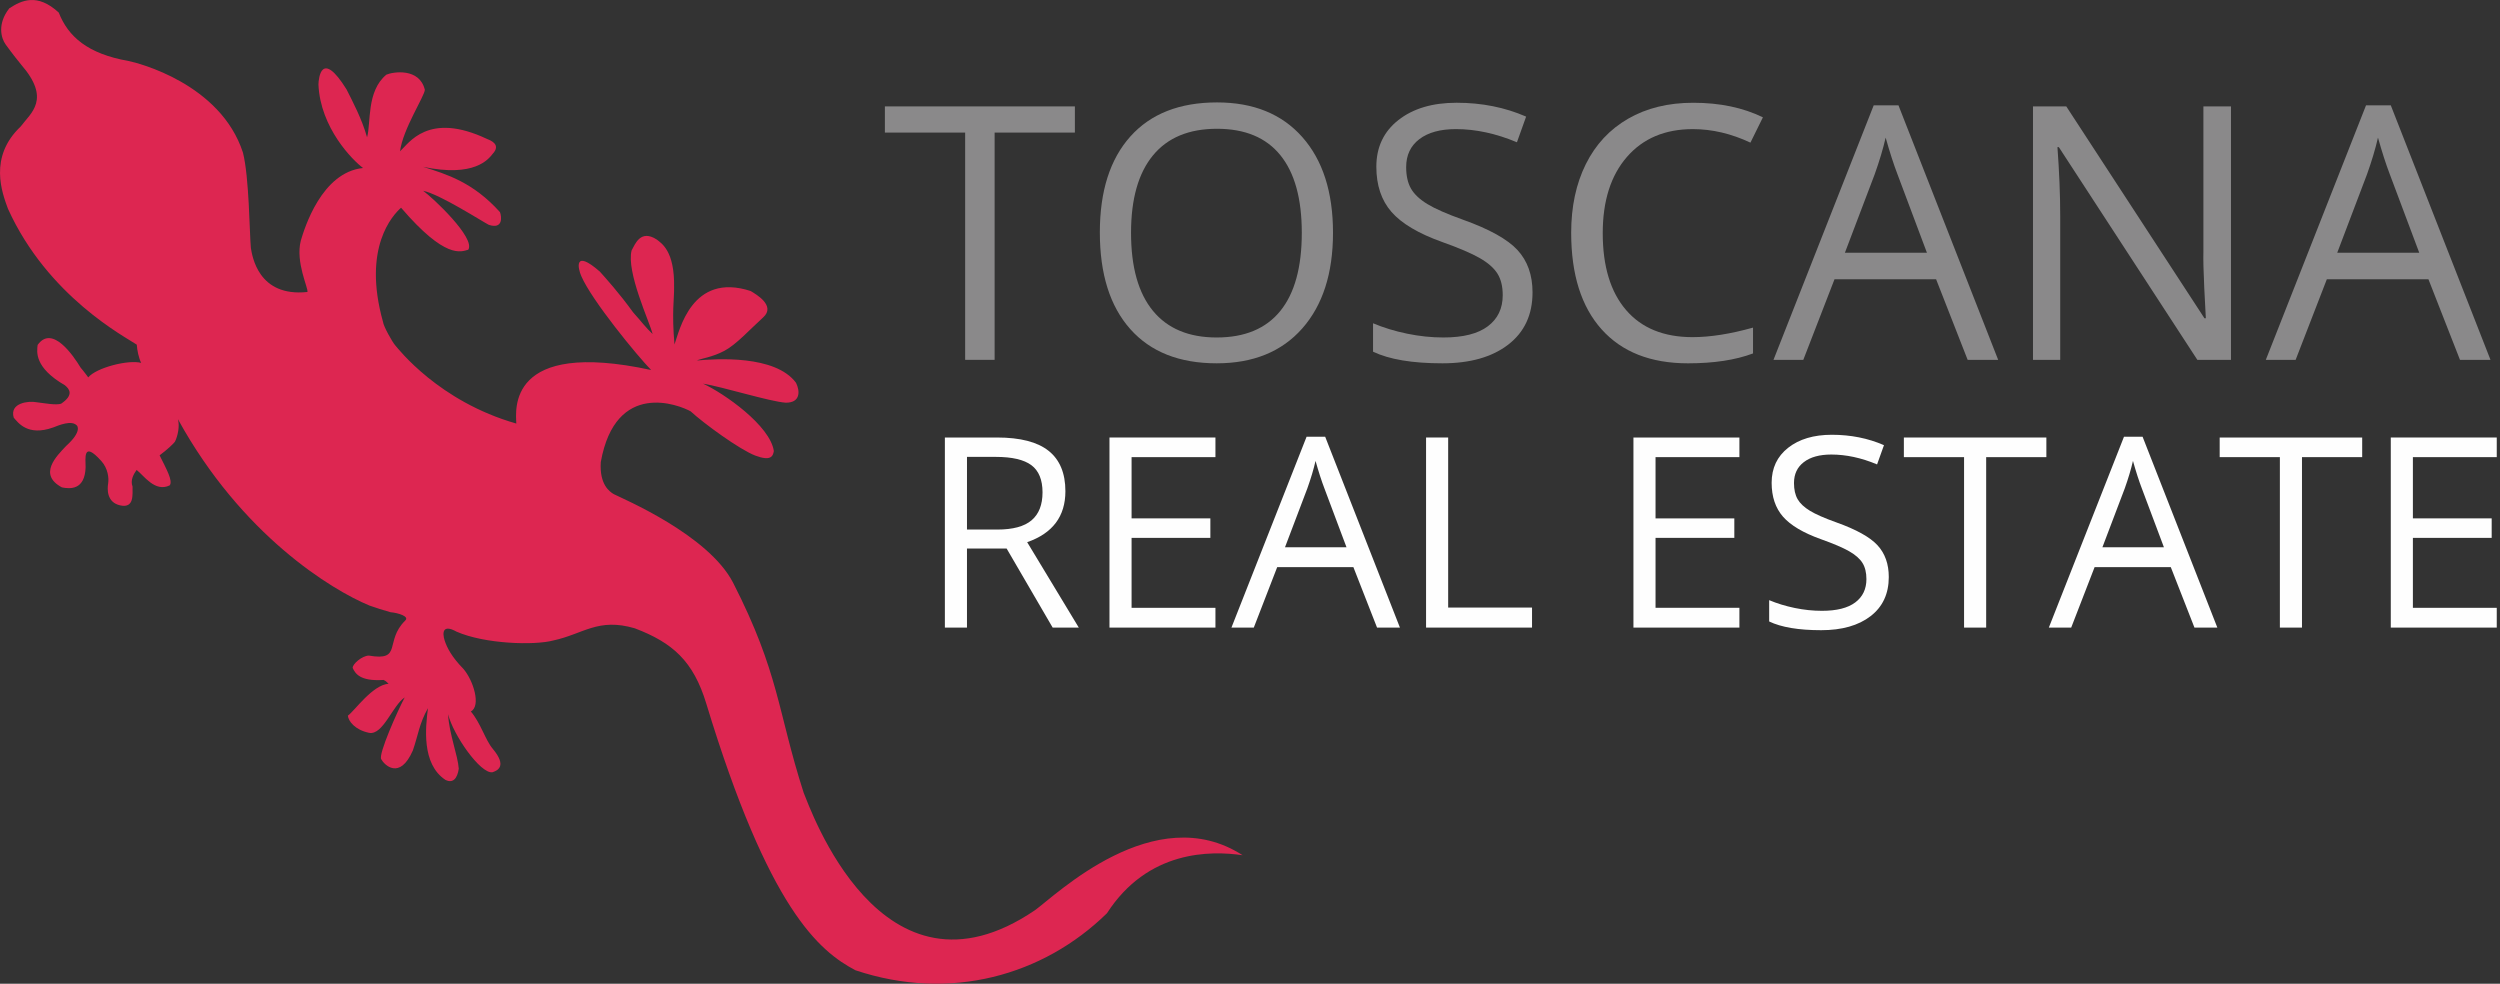<?xml version="1.0" encoding="utf-8"?>
<!-- Generator: Adobe Illustrator 16.0.4, SVG Export Plug-In . SVG Version: 6.00 Build 0)  -->
<!DOCTYPE svg PUBLIC "-//W3C//DTD SVG 1.1//EN" "http://www.w3.org/Graphics/SVG/1.1/DTD/svg11.dtd">
<svg version="1.1" id="Layer_1" xmlns="http://www.w3.org/2000/svg" xmlns:xlink="http://www.w3.org/1999/xlink" x="0px" y="0px"
	 width="338px" height="133px" viewBox="0 0 338 133" enable-background="new 0 0 338 133" xml:space="preserve">
<rect x="0" y="0" width="338" height="133" fill="#333333" stroke="none"/>
<path fill="#DD2651" d="M101.486,39.344c-7.987-2.594-9.638,5.415-10.295,7.229c-0.39-4.336-0.021-6.301-0.055-7.695
	c0.098-4.982-1.726-5.989-2.317-6.477c-2.229-1.458-2.954,0.621-3.426,1.454c-0.741,2.91,2.42,9.646,2.842,11.302
	c-0.895-0.824-1.52-1.689-2.635-2.926c-1.875-2.594-3.7-4.62-4.512-5.52c-3.562-3.11-2.954-0.397-2.498,0.619
	c1.387,3.235,7.537,10.745,9.445,12.695c-19.537-4.223-18.297,5.467-18.229,7.24c-10.485-2.992-15.949-10.102-16.354-10.551
	c-0.406-0.45-1.617-2.621-1.668-3.188c-2.826-10.094,1.342-14.458,2.438-15.445c6.015,7.019,8.107,5.949,9.087,5.679
	c1.024-1.576-4.833-7.064-6.1-7.963c2.229,0.441,8.039,4.18,8.876,4.6c1.952,0.641,1.746-1.115,1.509-1.718
	c-3.648-4.053-7.212-5.126-10.404-6.125c6.975,1.467,8.847-1.035,9.42-1.755c1.166-1.251-0.254-1.809-0.727-1.995
	c-8.006-3.801-10.619,0.592-11.801,1.655c0.37-2.982,3.339-7.489,3.355-8.321c-0.729-3.014-4.324-2.426-5.201-2.044
	c-2.718,2.244-2.057,6.541-2.612,8.468c-0.677-2.448-1.995-4.931-2.772-6.473c-3.414-5.489-3.783-1.487-3.799-0.657
	c0.256,5.886,4.666,10.273,6.033,11.283c-5.604,0.562-7.93,8.161-8.419,9.823c-0.741,2.909,1.034,6.408,0.899,6.937
	c-6.686,0.719-7.466-4.898-7.651-5.952c-0.187-2.074-0.226-9.582-1.071-12.897C29.816,11.325,18.663,8.5,17.363,8.244
	c-5.54-0.979-8.146-3.302-9.421-6.547C5.011-0.989,2.892,0.062,1.255,1.128c-1.637,2.085-1.118,4.017-0.494,4.881
	c0,0,0.998,1.393,2.103,2.733c4.071,4.691,1.31,6.511-0.073,8.368c-4.371,4.139-2.497,8.975-1.712,11.121
	c5.38,11.872,15.86,17.318,17.413,18.365c0.051,0.792,0.272,1.812,0.592,2.465c-1.708-0.463-6.053,0.639-7.156,1.962
	c-0.376-0.546-1.033-1.328-1.033-1.328c-0.938-1.552-3.83-5.855-5.807-3.056c-0.102,0.906-0.479,3.033,3.684,5.448
	c0.566,0.459,1.301,1.274-0.506,2.493c-0.709,0.23-2.194-0.062-3.393-0.205c-0.93-0.184-3.629,0.054-3.012,2.099
	c0.572,0.634,1.859,2.56,5.326,1.32c0.793-0.307,2.512-1.039,3.221-0.251c0,0,0.74,0.761-1.446,2.73
	c-1.333,1.403-3.854,3.879-0.587,5.624c1.113,0.221,3.103,0.373,3.199-2.724c0.006-1.181-0.412-3.659,2.123-0.844
	c0.912,1.013,1.041,2.323,0.924,3.04c-0.117,0.718-0.23,2.566,1.656,2.965c1.885,0.397,1.629-1.453,1.643-2.541
	c-0.327-0.873,0.145-1.688,0.549-2.258c0.98,0.749,2.48,3.067,4.476,2.086c0.467-0.613-0.473-2.243-1.366-4.061
	c0.961-0.706,1.986-1.65,2.105-1.905c0.332-0.707,0.641-2.003,0.37-2.983c8.62,15.682,20.78,23.08,25.897,25.199
	c0.883,0.323,1.891,0.63,2.86,0.903c1.015,0.085,2.59,0.57,1.97,1.129c-2.853,2.819-0.305,5.524-4.918,4.733
	c-0.918,0.021-2.228,1.157-2.18,1.675c0.339,0.715,0.953,1.834,4.17,1.617c0.321,0.179,0.02-0.011,0.32,0.178
	c0.118,0.12,0.242,0.223,0.363,0.336c-2.219,0.175-4.66,3.751-5.504,4.312c0.061,0.745,0.974,1.931,2.854,2.321
	c1.881,0.394,3.194-3.715,4.831-4.781c-0.859,1.59-3.633,7.756-3.168,8.358c0.357,0.696,2.479,2.924,4.271-1.196
	c0.725-2.08,0.858-3.627,2.04-5.71c-0.32,2.53-0.902,7.54,2.363,9.695c1.02,0.51,1.608-0.193,1.803-1.505
	c-0.127-1.839-1.295-4.661-1.447-7.377c0.707,2.829,4.377,8.086,5.998,7.85c0.709-0.23,2-0.825,0.058-3.152
	c-1.046-1.246-1.638-3.498-2.983-5.071c0.004-0.002,0.016-0.002,0.02-0.003c1.383-0.751,0.334-4.201-1.036-5.768
	c-1.543-1.577-2.206-2.843-2.522-3.831c-0.317-0.989-0.307-2.249,1.603-1.188c3.801,1.674,10.53,1.886,13.106,1.192
	c4.041-0.871,6.033-3.104,11.001-1.641c5.124,1.947,7.919,4.43,9.666,10.178c8.448,27.803,15.242,33.455,20.169,36.056
	c12.772,4.271,25.376,0.738,34.004-7.712c5.504-8.522,13.945-8.478,18.335-7.845c-11.866-7.664-25.279,5.434-28.064,7.432
	c-20.842,14.181-30.479-14.061-31.274-15.865c-3.58-11.149-3.273-16.11-9.545-28.408c-3.369-6.518-14.982-11.379-16.131-11.976
	c-0.583-0.339-1.949-1.306-1.758-4.329c2.002-11.18,10.615-7.723,12.151-6.864c1.791,1.649,6.673,5.205,8.749,5.984
	c2.078,0.779,2.381,0.1,2.498-0.618c-0.49-3.432-6.724-7.808-9.578-9.111c2.686,0.437,9.068,2.437,11.179,2.573
	c2.01,0.025,1.958-1.559,1.399-2.687c-2.805-3.794-10.875-3.255-13.406-3.014c0.522-0.268,2.059-0.428,3.713-1.306
	c1.654-0.877,3.477-2.925,5.248-4.521S102.162,39.754,101.486,39.344"/>
<g>
	<path fill="#8A898A" d="M134.472,48.651h-3.984V17.924h-10.852v-3.539h25.688v3.539h-10.852V48.651z"/>
	<path fill="#8A898A" d="M180.222,31.471c0,5.484-1.387,9.797-4.16,12.938s-6.629,4.711-11.566,4.711
		c-5.047,0-8.941-1.543-11.684-4.629s-4.113-7.441-4.113-13.066c0-5.578,1.375-9.902,4.125-12.973s6.656-4.605,11.719-4.605
		c4.922,0,8.766,1.562,11.531,4.688S180.222,25.971,180.222,31.471z M152.917,31.471c0,4.641,0.988,8.16,2.965,10.559
		s4.848,3.598,8.613,3.598c3.797,0,6.664-1.195,8.602-3.586s2.906-5.914,2.906-10.57c0-4.609-0.965-8.105-2.895-10.488
		s-4.785-3.574-8.566-3.574c-3.797,0-6.684,1.199-8.66,3.598S152.917,26.893,152.917,31.471z"/>
	<path fill="#8A898A" d="M207.198,39.534c0,3.016-1.094,5.367-3.281,7.055s-5.156,2.531-8.906,2.531
		c-4.062,0-7.188-0.523-9.375-1.57v-3.844c1.406,0.594,2.938,1.062,4.594,1.406s3.297,0.516,4.922,0.516
		c2.656,0,4.656-0.504,6-1.512s2.016-2.41,2.016-4.207c0-1.188-0.238-2.16-0.715-2.918s-1.273-1.457-2.391-2.098
		s-2.816-1.367-5.098-2.18c-3.188-1.141-5.465-2.492-6.832-4.055s-2.051-3.602-2.051-6.117c0-2.641,0.992-4.742,2.977-6.305
		s4.609-2.344,7.875-2.344c3.406,0,6.539,0.625,9.398,1.875l-1.242,3.469c-2.828-1.188-5.578-1.781-8.25-1.781
		c-2.109,0-3.758,0.453-4.945,1.359s-1.781,2.164-1.781,3.773c0,1.188,0.219,2.16,0.656,2.918s1.176,1.453,2.215,2.086
		s2.629,1.332,4.77,2.098c3.594,1.281,6.066,2.656,7.418,4.125S207.198,37.19,207.198,39.534z"/>
	<path fill="#8A898A" d="M228.878,17.456c-3.766,0-6.738,1.254-8.918,3.762s-3.27,5.941-3.27,10.301
		c0,4.484,1.051,7.949,3.152,10.395s5.098,3.668,8.988,3.668c2.391,0,5.117-0.43,8.18-1.289v3.492
		c-2.375,0.891-5.305,1.336-8.789,1.336c-5.047,0-8.941-1.531-11.684-4.594s-4.113-7.414-4.113-13.055
		c0-3.531,0.66-6.625,1.98-9.281s3.227-4.703,5.719-6.141s5.426-2.156,8.801-2.156c3.594,0,6.734,0.656,9.422,1.969l-1.688,3.422
		C234.065,18.065,231.472,17.456,228.878,17.456z"/>
	<path fill="#8A898A" d="M266.026,48.651l-4.266-10.898h-13.734l-4.219,10.898h-4.031l13.547-34.406h3.352l13.477,34.406H266.026z
		 M260.519,34.167l-3.984-10.617c-0.516-1.344-1.047-2.992-1.594-4.945c-0.344,1.5-0.836,3.148-1.477,4.945l-4.031,10.617H260.519z"
		/>
	<path fill="#8A898A" d="M301.628,48.651h-4.547l-18.727-28.758h-0.188c0.25,3.375,0.375,6.469,0.375,9.281v19.477h-3.68V14.385h4.5
		l18.68,28.641h0.188c-0.031-0.422-0.102-1.777-0.211-4.066s-0.148-3.926-0.117-4.91V14.385h3.727V48.651z"/>
	<path fill="#8A898A" d="M332.589,48.651l-4.266-10.898h-13.734l-4.219,10.898h-4.031l13.547-34.406h3.352l13.477,34.406H332.589z
		 M327.081,34.167l-3.984-10.617c-0.516-1.344-1.047-2.992-1.594-4.945c-0.344,1.5-0.836,3.148-1.477,4.945l-4.031,10.617H327.081z"
		/>
	<path fill="#FEFEFE" d="M130.735,74.163v10.688h-2.988V59.151h7.049c3.152,0,5.481,0.604,6.987,1.811s2.259,3.023,2.259,5.449
		c0,3.398-1.723,5.695-5.168,6.891l6.979,11.549h-3.533l-6.223-10.688H130.735z M130.735,71.597h4.096
		c2.109,0,3.656-0.418,4.641-1.256s1.477-2.096,1.477-3.771c0-1.699-0.501-2.924-1.503-3.674s-2.61-1.125-4.825-1.125h-3.885V71.597
		z"/>
	<path fill="#FEFEFE" d="M164.327,84.851h-14.326V59.151h14.326v2.654h-11.338v8.279h10.652v2.637h-10.652v9.457h11.338V84.851z"/>
	<path fill="#FEFEFE" d="M186.177,84.851l-3.199-8.174h-10.301l-3.164,8.174h-3.023l10.16-25.805h2.514l10.107,25.805H186.177z
		 M182.046,73.987l-2.988-7.963c-0.387-1.008-0.785-2.244-1.195-3.709c-0.258,1.125-0.627,2.361-1.107,3.709l-3.023,7.963H182.046z"
		/>
	<path fill="#FEFEFE" d="M192.804,84.851V59.151h2.988v22.992h11.338v2.707H192.804z"/>
	<path fill="#FEFEFE" d="M235.167,84.851h-14.326V59.151h14.326v2.654h-11.338v8.279h10.652v2.637h-10.652v9.457h11.338V84.851z"/>
	<path fill="#FEFEFE" d="M255.364,78.013c0,2.262-0.82,4.025-2.461,5.291s-3.867,1.898-6.68,1.898c-3.047,0-5.391-0.393-7.031-1.178
		v-2.883c1.055,0.445,2.203,0.797,3.445,1.055s2.473,0.387,3.691,0.387c1.992,0,3.492-0.377,4.5-1.133s1.512-1.809,1.512-3.156
		c0-0.891-0.179-1.619-0.536-2.188s-0.955-1.094-1.793-1.574s-2.112-1.025-3.823-1.635c-2.391-0.855-4.099-1.869-5.124-3.041
		s-1.538-2.701-1.538-4.588c0-1.98,0.744-3.557,2.232-4.729s3.457-1.758,5.906-1.758c2.555,0,4.904,0.469,7.049,1.406l-0.932,2.602
		c-2.121-0.891-4.184-1.336-6.188-1.336c-1.582,0-2.818,0.34-3.709,1.02s-1.336,1.623-1.336,2.83c0,0.891,0.164,1.621,0.492,2.189
		s0.882,1.09,1.661,1.564s1.972,0.998,3.577,1.572c2.695,0.961,4.55,1.992,5.563,3.094S255.364,76.255,255.364,78.013z"/>
	<path fill="#FEFEFE" d="M268.53,84.851h-2.988V61.806h-8.139v-2.654h19.266v2.654h-8.139V84.851z"/>
	<path fill="#FEFEFE" d="M296.69,84.851l-3.199-8.174H283.19l-3.164,8.174h-3.023l10.16-25.805h2.514l10.107,25.805H296.69z
		 M292.56,73.987l-2.988-7.963c-0.387-1.008-0.785-2.244-1.195-3.709c-0.258,1.125-0.627,2.361-1.107,3.709l-3.023,7.963H292.56z"/>
	<path fill="#FEFEFE" d="M311.228,84.851h-2.988V61.806h-8.139v-2.654h19.266v2.654h-8.139V84.851z"/>
	<path fill="#FEFEFE" d="M337.56,84.851h-14.326V59.151h14.326v2.654h-11.338v8.279h10.652v2.637h-10.652v9.457h11.338V84.851z"/>
</g>
</svg>
